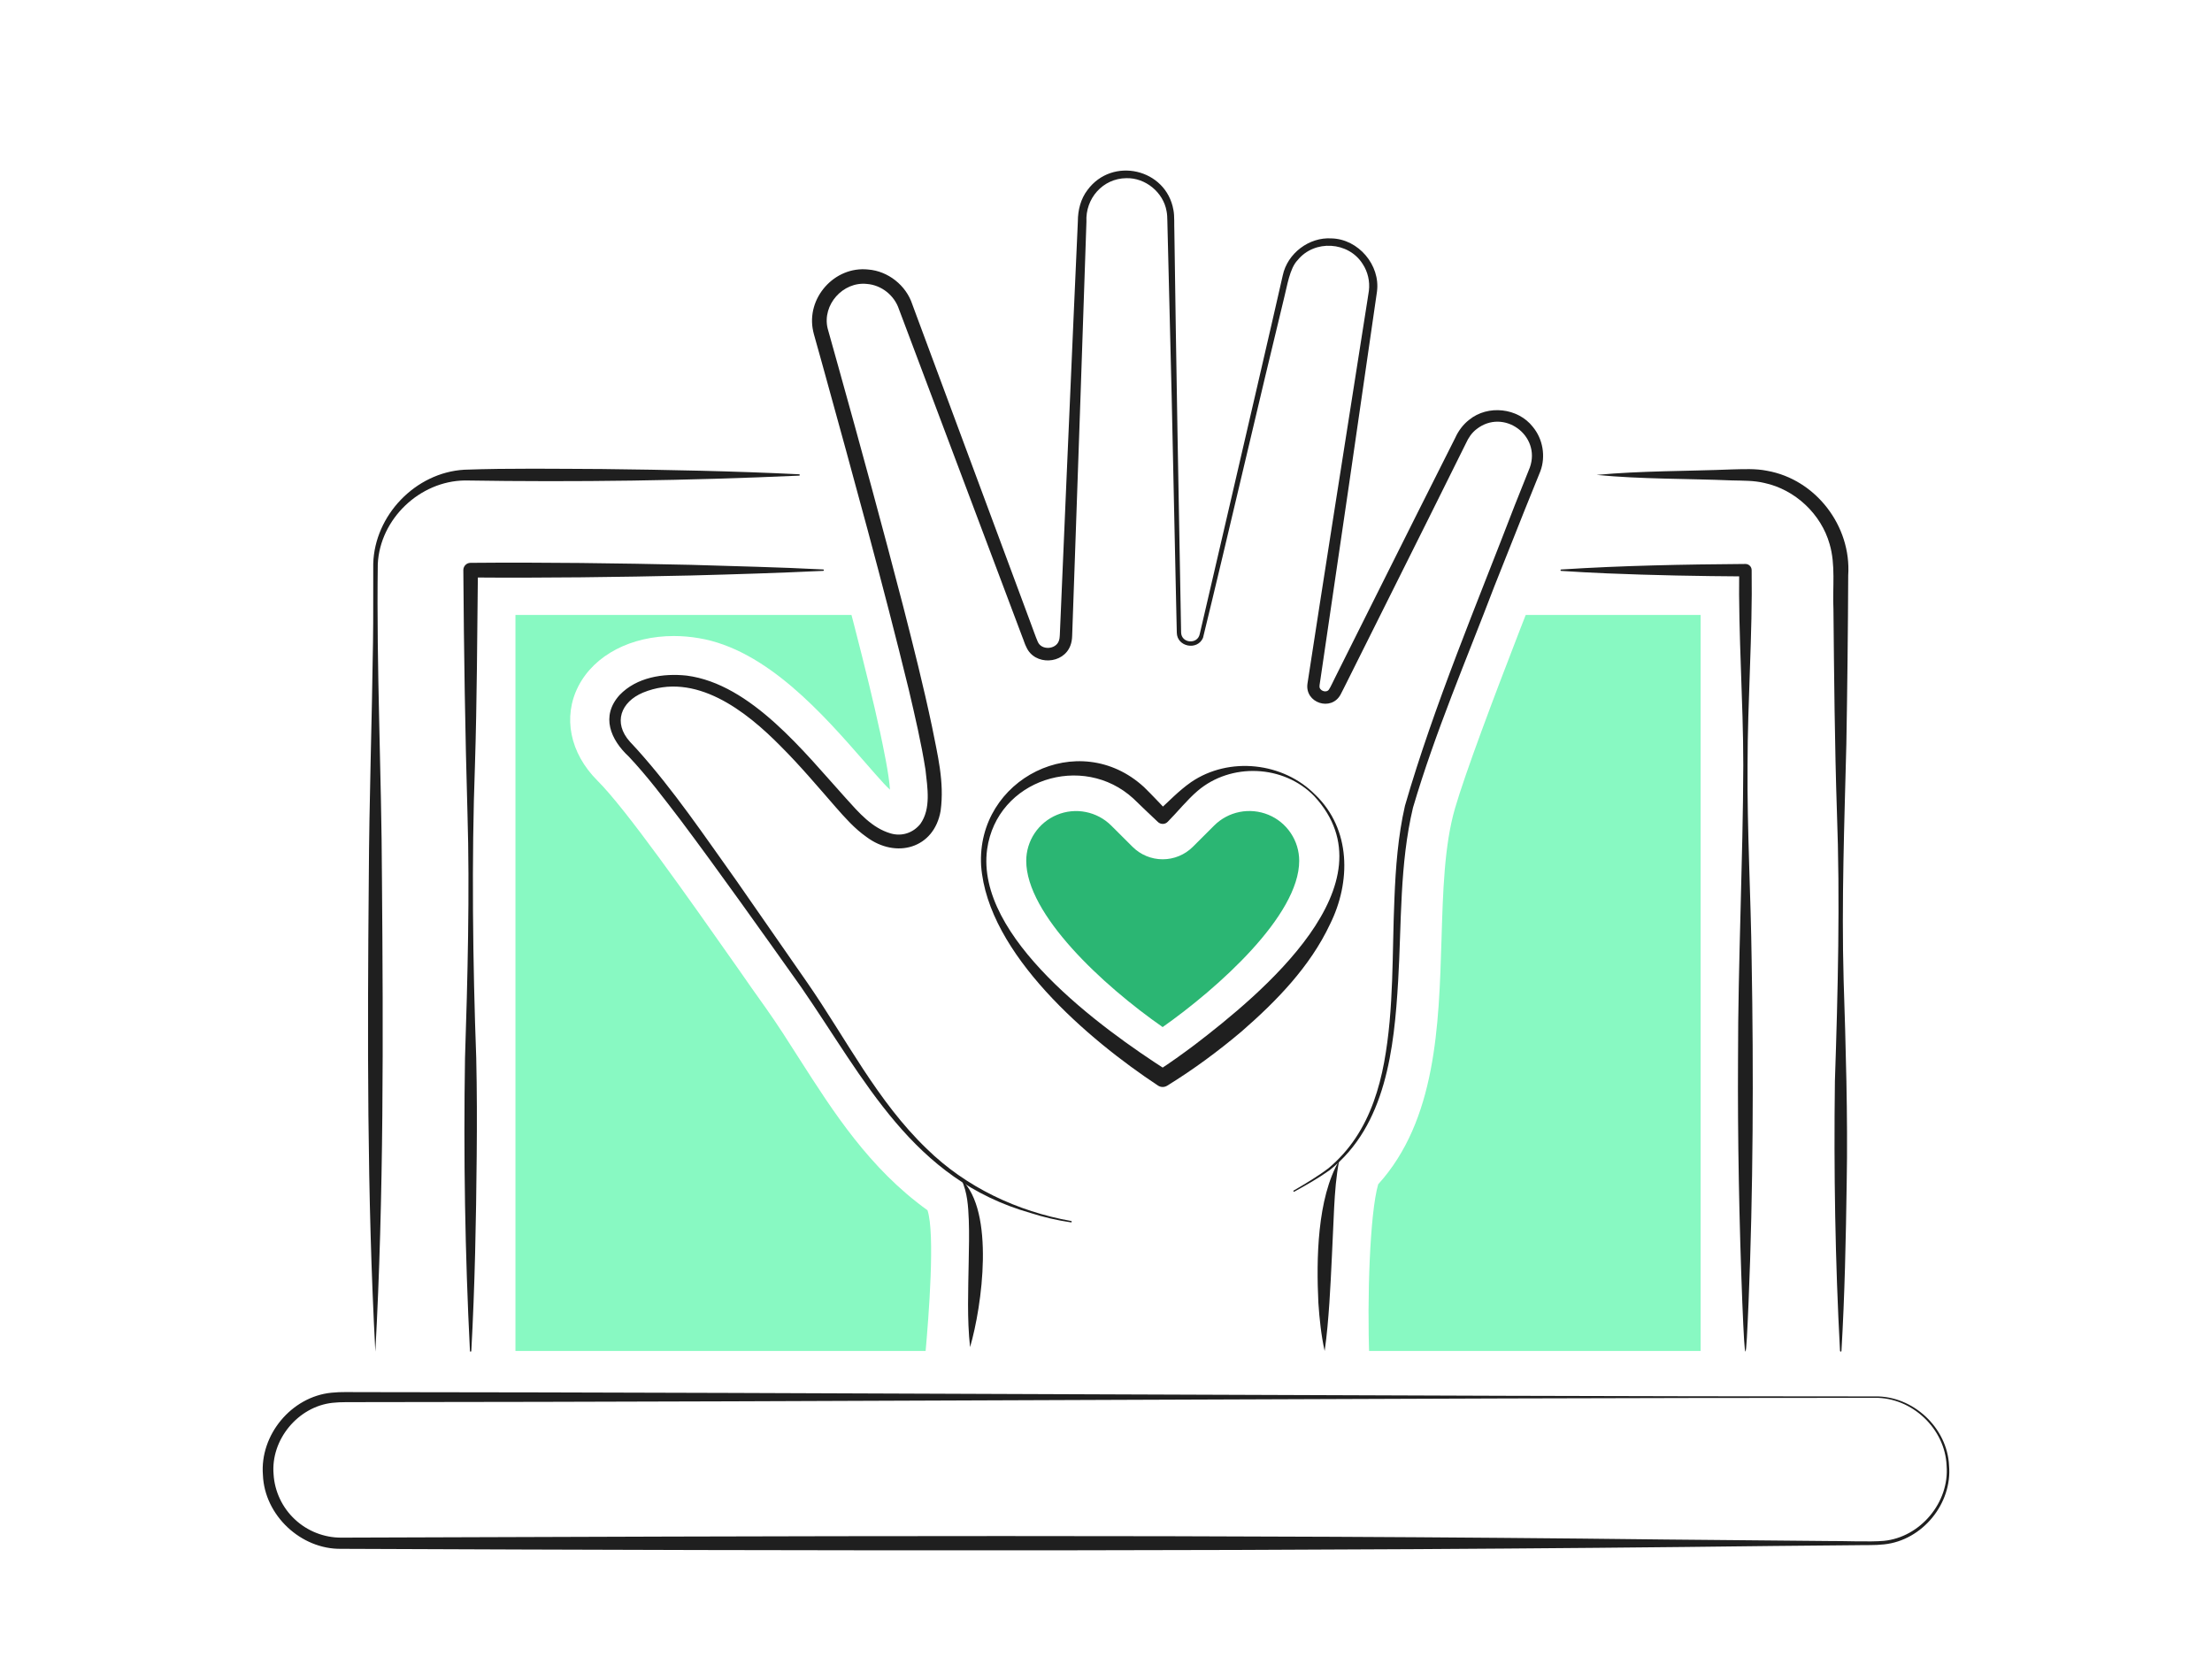 <svg xmlns="http://www.w3.org/2000/svg" width="632" height="480" viewBox="0 0 632 480" fill="none"><rect width="632" height="480" fill="white"></rect><g clip-path="url(#clip0_2211_4075)"><path d="M485.89 175.725H147.27V386.045H485.89V175.725Z" fill="#88F9C2"></path><path d="M228.31 135.915C196.6 137.345 164.54 137.805 132.81 137.295C119.95 137.455 108.57 148.255 107.94 161.165C107.53 191.085 109.02 221.145 109.13 251.095C109.5 296.065 109.68 341.515 107.24 386.235C104.85 341.465 104.98 296.085 105.37 251.095C105.48 228.605 106.27 206.115 106.57 183.625C106.69 176.085 106.59 168.665 106.64 161.105C107.02 147.265 118.69 135.035 132.65 134.225C145.49 133.755 159.19 133.975 172.09 134.025C190.72 134.245 209.72 134.615 228.32 135.525C228.43 135.525 228.52 135.625 228.51 135.735C228.51 135.835 228.42 135.925 228.32 135.925L228.31 135.915Z" fill="#1F1F1F"></path><path d="M525.72 386.035C524.34 360.465 523.92 334.555 524.26 308.945C525.11 283.635 525.77 257.095 524.83 231.855C524.21 213.285 524.02 192.715 523.84 174.035C523.55 167.865 524.5 161.445 522.75 155.485C520.33 146.885 512.9 139.915 504.14 138.015C501.11 137.285 498.04 137.365 494.9 137.285C482.07 136.745 468.75 136.945 456.17 135.705C468.81 134.525 482.06 134.655 494.9 134.135C498.18 134.065 501.59 133.865 504.86 134.525C518.81 136.985 528.99 150.325 528.06 164.405C528 179.445 527.8 197.595 527.53 212.585C526.97 235.005 526.13 257.595 526.75 280.035C527.35 298.435 527.98 319.485 527.63 337.855C527.4 353.805 527.07 370.105 526.13 386.035C526.13 386.145 526.03 386.225 525.92 386.225C525.82 386.225 525.74 386.135 525.73 386.035H525.72Z" fill="#1F1F1F"></path><path d="M446.04 162.735C463.57 161.605 481.13 161.285 498.69 161.155C499.66 161.145 500.46 161.925 500.47 162.895C500.74 181.505 499.31 200.105 499.3 218.715C499.16 237.305 500.24 255.895 500.47 274.495C501.04 306.135 500.91 340.595 499.59 372.105C498.83 389.925 498.61 391.835 497.8 372.105C496.92 349.385 496.44 325.145 496.58 302.385C496.56 275.305 498.01 245.625 498.08 218.715C498.08 200.125 496.65 181.535 496.91 162.935L498.69 164.715C485.52 164.635 472.36 164.395 459.2 163.845C454.81 163.645 450.42 163.445 446.04 163.135C445.8 163.135 445.8 162.735 446.04 162.735Z" fill="#1F1F1F"></path><path d="M134.27 386.035C132.86 358.155 132.41 330.265 132.86 302.365C133.59 280.345 134.24 254.465 133.57 232.645C132.9 209.545 132.54 185.995 132.38 162.925C132.37 161.785 133.28 160.845 134.42 160.835C155.27 160.645 176.56 160.945 197.43 161.405C209.61 161.795 223.1 162.075 235.21 162.725C235.32 162.725 235.41 162.825 235.4 162.935C235.4 163.035 235.31 163.125 235.21 163.125C223.12 163.715 209.61 164.125 197.43 164.445C176.56 164.915 155.3 165.185 134.46 165.015L136.55 162.925C136.34 181.515 136.28 200.105 135.7 218.705C134.71 245.485 135.08 275.475 136.07 302.375C136.28 311.675 136.29 320.965 136.2 330.265C136.03 348.855 135.68 367.445 134.66 386.045C134.66 386.155 134.56 386.245 134.45 386.235C134.35 386.235 134.27 386.145 134.26 386.045L134.27 386.035Z" fill="#1F1F1F"></path><path d="M535.69 399.435C399.53 399.425 239.02 400.585 102.73 400.665C100.13 400.705 97.39 400.585 95.05 400.855C85.17 401.895 77.29 411.415 78.17 421.325C78.46 426.185 80.69 430.875 84.26 434.175C87.8 437.515 92.62 439.405 97.48 439.385C222.28 438.965 350.36 438.425 475.34 439.915C485.16 439.995 512.92 440.275 522.57 440.355C526.36 440.305 534.36 440.665 538.24 440.305C548.66 439.285 557.03 429.295 556.17 418.825C555.76 408.265 546.28 399.305 535.7 399.435H535.69ZM535.69 399.035C546.51 398.805 556.37 407.925 556.87 418.785C557.83 429.665 549.25 440.145 538.36 441.305C535.66 441.615 533.06 441.475 530.43 441.545C525.81 441.605 511.71 441.715 506.81 441.765C371.26 443.435 232.88 443.145 97.47 442.585C85.98 442.755 75.57 433.015 75.12 421.505C74.19 410.065 83.25 399.115 94.68 397.975C97.55 397.675 100.08 397.835 102.72 397.805C239.06 397.895 399.47 399.045 535.68 399.035H535.69Z" fill="#1F1F1F"></path><path d="M438.66 108.555C433.05 105.765 426.59 105.265 420.62 107.155C414.65 109.035 409.65 113.165 406.66 118.665C406.57 118.795 406.49 118.925 406.44 119.075L396.94 138.035L404.81 86.105C407.15 72.545 398.09 59.405 384.59 56.815C382.98 56.505 381.34 56.335 379.69 56.335C373.95 56.335 368.39 58.275 363.9 61.845C359.41 65.415 356.27 70.395 354.98 75.985L348.16 105.025L347.3 61.915C347.05 48.175 335.62 36.985 321.9 36.985C315.32 36.965 308.99 39.505 304.25 44.065C299.51 48.625 296.73 54.845 296.49 61.415L293.29 143.375L270.6 82.745C266.79 72.605 257 66.245 246.66 66.245C243.83 66.245 241.02 66.715 238.34 67.655C225.41 72.195 218.44 86.045 222.37 98.835C222.6 99.635 244.99 179.005 251.27 208.455L251.43 209.095C252.42 213.855 253.96 220.955 254.28 225.655C253.77 225.175 253.16 224.595 252.52 223.895C250.89 222.135 249.1 220.055 247.11 217.785C235.24 204.195 219.01 185.555 199.65 182.355C197.3 181.955 194.93 181.745 192.55 181.745C180.39 181.745 169.89 187.085 165.25 196.075C160.74 204.865 162.82 215.195 170.69 223.065C178.88 231.215 196.51 256.325 210.69 276.505C213.47 280.505 216.19 284.405 218.79 288.015C222.12 292.715 225.22 297.575 228.49 302.725C238.03 317.625 248.39 333.905 265 345.835C267.21 352.485 265.35 376.185 264.42 386.575L391.24 388.265C390.57 371.185 391.37 346.665 393.77 338.415C410.35 320.125 411.11 292.945 411.85 268.735C412.27 254.725 412.65 241.525 415.72 230.965C421.54 210.945 448.04 144.975 449.99 140.145C455.27 128.415 450.25 114.315 438.66 108.555Z" fill="white"></path><path d="M369.68 340.175C373.05 338.195 376.45 336.185 379.55 333.845C382.52 331.355 385.14 328.435 387.29 325.215C391.62 318.745 394.05 311.195 395.47 303.555C398.31 288.135 397.72 272.375 398.41 256.735C398.76 247.915 399.43 238.945 401.42 230.245C409.71 201.585 422.06 172.355 432.77 144.435L437.11 133.555C440.33 124.405 429.59 116.605 421.9 122.605C420.49 123.685 419.56 125.085 418.83 126.695L408.36 147.765C406.57 151.295 385.94 192.745 384.71 195.135C384.41 195.705 383.32 197.945 383.02 198.475C380.37 203.375 372.78 200.885 373.56 195.365C377.86 167.315 384.43 125.645 388.84 97.575L390.67 85.945L391.11 83.085C391.44 80.425 390.81 77.665 389.33 75.425C385.29 68.995 375.56 68.405 370.76 74.325C368.47 76.655 367.75 81.805 366.95 84.865C359.97 113.475 350.66 153.875 343.71 182.285C342.09 185.975 336.3 184.845 336.23 180.805C336.18 178.935 336.07 173.905 336.03 171.965C335.67 155.065 335.12 130.095 334.76 113.135C334.46 101.445 333.89 77.775 333.6 66.075L333.53 63.135C333.51 62.115 333.49 61.265 333.31 60.365C332.39 54.965 327.26 50.755 321.79 50.915C315.07 50.985 310.07 56.745 310.41 63.345L310.31 66.285C309.44 92.545 308.01 134.125 307.08 160.385C306.89 166.185 306.51 175.995 306.33 181.705C306.31 182.595 306.16 183.595 305.84 184.435C303.83 189.895 295.59 190.225 293.25 184.925C292.72 183.915 292.51 182.985 292.1 182.035C282.25 155.875 267.78 117.395 257.9 91.155L256.86 88.405C255.56 84.415 251.85 81.445 247.67 81.135C240.84 80.405 234.87 87.115 236.46 93.815L239.59 105.015C245.75 127.065 252.33 151.195 258.04 173.215C260.96 184.625 263.86 196.095 266.29 207.635C267.84 215.585 269.88 223.365 268.75 231.695C266.89 242.475 256.01 245.475 247.57 239.165C244.1 236.725 241.38 233.605 238.8 230.675C233.61 224.735 228.6 218.775 223.11 213.295C213.11 203.115 198.61 191.785 183.69 197.925C177.42 200.565 175.08 206.495 179.98 211.955L181.93 214.055C192.51 225.805 201.3 238.915 210.46 251.735C214.9 258.085 226.33 274.575 230.61 280.735C241.73 296.775 250.6 314.655 264.8 328.285C275.97 339.245 290.71 346.185 306.06 348.905C306.17 348.925 306.24 349.025 306.22 349.135C306.2 349.245 306.1 349.315 305.99 349.295C302.16 348.745 298.2 347.825 294.5 346.635C260.68 337.055 247.21 308.595 228.83 281.975C218.28 267.125 205.29 248.795 194.41 234.295C189.69 228.135 184.96 221.825 179.66 216.205C174.43 211.355 171.59 204.645 177.01 198.625C181.9 193.495 189.52 192.345 196.19 193.055C214.64 195.445 229.88 215.075 241.69 228.115C245.46 232.305 249.15 236.595 254.48 238.155C257.68 239.085 260.89 238.015 262.96 235.435C266.04 231.105 265 225.165 264.42 219.925C263.22 212.295 261.42 204.615 259.65 197.065C252.34 167.065 243.75 136.005 235.51 106.145C235.21 104.925 233.49 98.985 233.14 97.645L232.75 96.245C232.63 95.805 232.45 95.215 232.34 94.665C230.23 85.225 238.39 75.995 248.03 77.015C253.73 77.445 258.89 81.545 260.66 86.965L261.68 89.725C271 114.815 285.16 152.955 294.46 177.985C295.02 179.425 295.88 181.975 296.48 183.325C297.51 185.905 301.66 185.625 302.53 183.135C302.71 182.635 302.78 182.085 302.8 181.545C303.87 155.815 305.65 115.755 306.78 89.685L307.83 66.165L307.96 63.225C307.96 60.065 308.77 56.815 310.72 54.285C317.79 44.675 333.18 48.175 335.26 59.985C335.61 61.675 335.45 64.295 335.53 66.015C336.04 102.975 336.76 143.835 337.46 180.735C337.53 183.855 342.17 184.225 342.78 181.185L342.95 180.465C345.23 170.755 349.64 151.655 351.94 141.775C354.77 129.545 363.87 90.415 366.5 78.705C367.82 72.405 374.02 67.695 380.46 68.125C388.11 68.325 394.44 75.745 393.42 83.355C388.63 116.625 382.22 160.715 377.28 194.035L377.06 195.495C377.03 195.695 377 195.855 377.01 196.025C376.84 197.335 378.89 198.135 379.67 197.075C380.14 196.445 381.1 194.265 381.5 193.535C382.62 191.235 403.54 149.505 405.2 146.155L415.78 125.115C416.67 123.135 418.04 121.275 419.78 119.945C425.12 115.595 433.69 116.535 437.94 121.965C440.83 125.425 441.68 130.425 440.11 134.645L435.68 145.605L426.99 167.465C418.99 188.485 410.06 209.215 403.71 230.795C399.87 246.965 400.45 263.795 399.47 280.335C398.34 299.475 396.04 321.615 379.91 334.375C376.69 336.685 373.26 338.605 369.82 340.515C369.72 340.565 369.6 340.535 369.55 340.435C369.5 340.335 369.53 340.215 369.63 340.165L369.68 340.175Z" fill="#1F1F1F"></path><path d="M274.69 337.035C284.3 346.175 280.61 373.165 277.16 384.955C276.28 376.815 276.64 368.715 276.77 360.615C276.85 356.605 276.94 352.625 276.8 348.665C276.63 344.705 276.43 340.785 274.68 337.035H274.69Z" fill="#1F1F1F"></path><path d="M382.63 331.595C381.75 335.985 381.42 340.665 381.18 345.135C380.78 353.155 380.36 364.415 379.82 372.335C379.5 376.895 379.14 381.455 378.47 386.045C377.47 381.505 376.99 376.915 376.68 372.325C376.08 359.965 376.29 342.455 382.64 331.595H382.63Z" fill="#1F1F1F"></path><path d="M375.48 227.485C366.72 218.475 351.67 217.905 342.19 225.985C339.18 228.545 336.5 231.945 333.65 234.815C332.87 235.655 331.54 235.635 330.76 234.815C328.47 232.695 326.11 230.385 323.86 228.225C309.37 214.885 284.85 222.695 282.04 242.665C278.61 267.815 314.65 293.825 333.53 305.935H330.88C334.4 303.665 337.91 301.125 341.32 298.575C360.28 284.065 398.6 252.475 375.48 227.485ZM375.83 227.125C386.02 236.995 386.02 252.025 379.98 264.145C374.3 276.215 364.73 286.045 354.82 294.675C348.09 300.365 341.08 305.555 333.52 310.215C332.69 310.755 331.65 310.725 330.87 310.215C310.98 297.065 282.2 272.605 280.32 247.375C278.93 222.515 308.22 207.785 326.87 224.925C327.86 225.855 329.35 227.435 330.31 228.415C331.43 229.565 332.53 230.735 333.63 231.905H330.74C333.93 229.025 336.72 226.005 340.33 223.485C351.19 216.075 366.71 217.815 375.81 227.125H375.83Z" fill="#1F1F1F"></path><path d="M332.19 293.495C315.01 281.515 293.21 261.265 293.21 245.985C293.21 243.175 294.05 240.425 295.61 238.085C297.17 235.745 299.4 233.925 302 232.845C304.6 231.765 307.46 231.485 310.22 232.035C312.98 232.585 315.52 233.935 317.51 235.925L323.6 241.995C325.89 244.275 328.98 245.545 332.2 245.545C335.42 245.545 338.52 244.265 340.8 241.995L346.87 235.935C348.86 233.935 351.4 232.575 354.16 232.025C356.92 231.475 359.79 231.755 362.4 232.825C365.01 233.895 367.23 235.725 368.8 238.075C370.37 240.415 371.2 243.175 371.2 245.985C371.2 261.645 347.95 282.385 332.18 293.495H332.19Z" fill="#2BB673"></path></g><defs><clipPath id="clip0_2211_4075"><rect width="481.88" height="406.03" fill="white" transform="translate(75.06 36.985)"></rect></clipPath></defs></svg>
